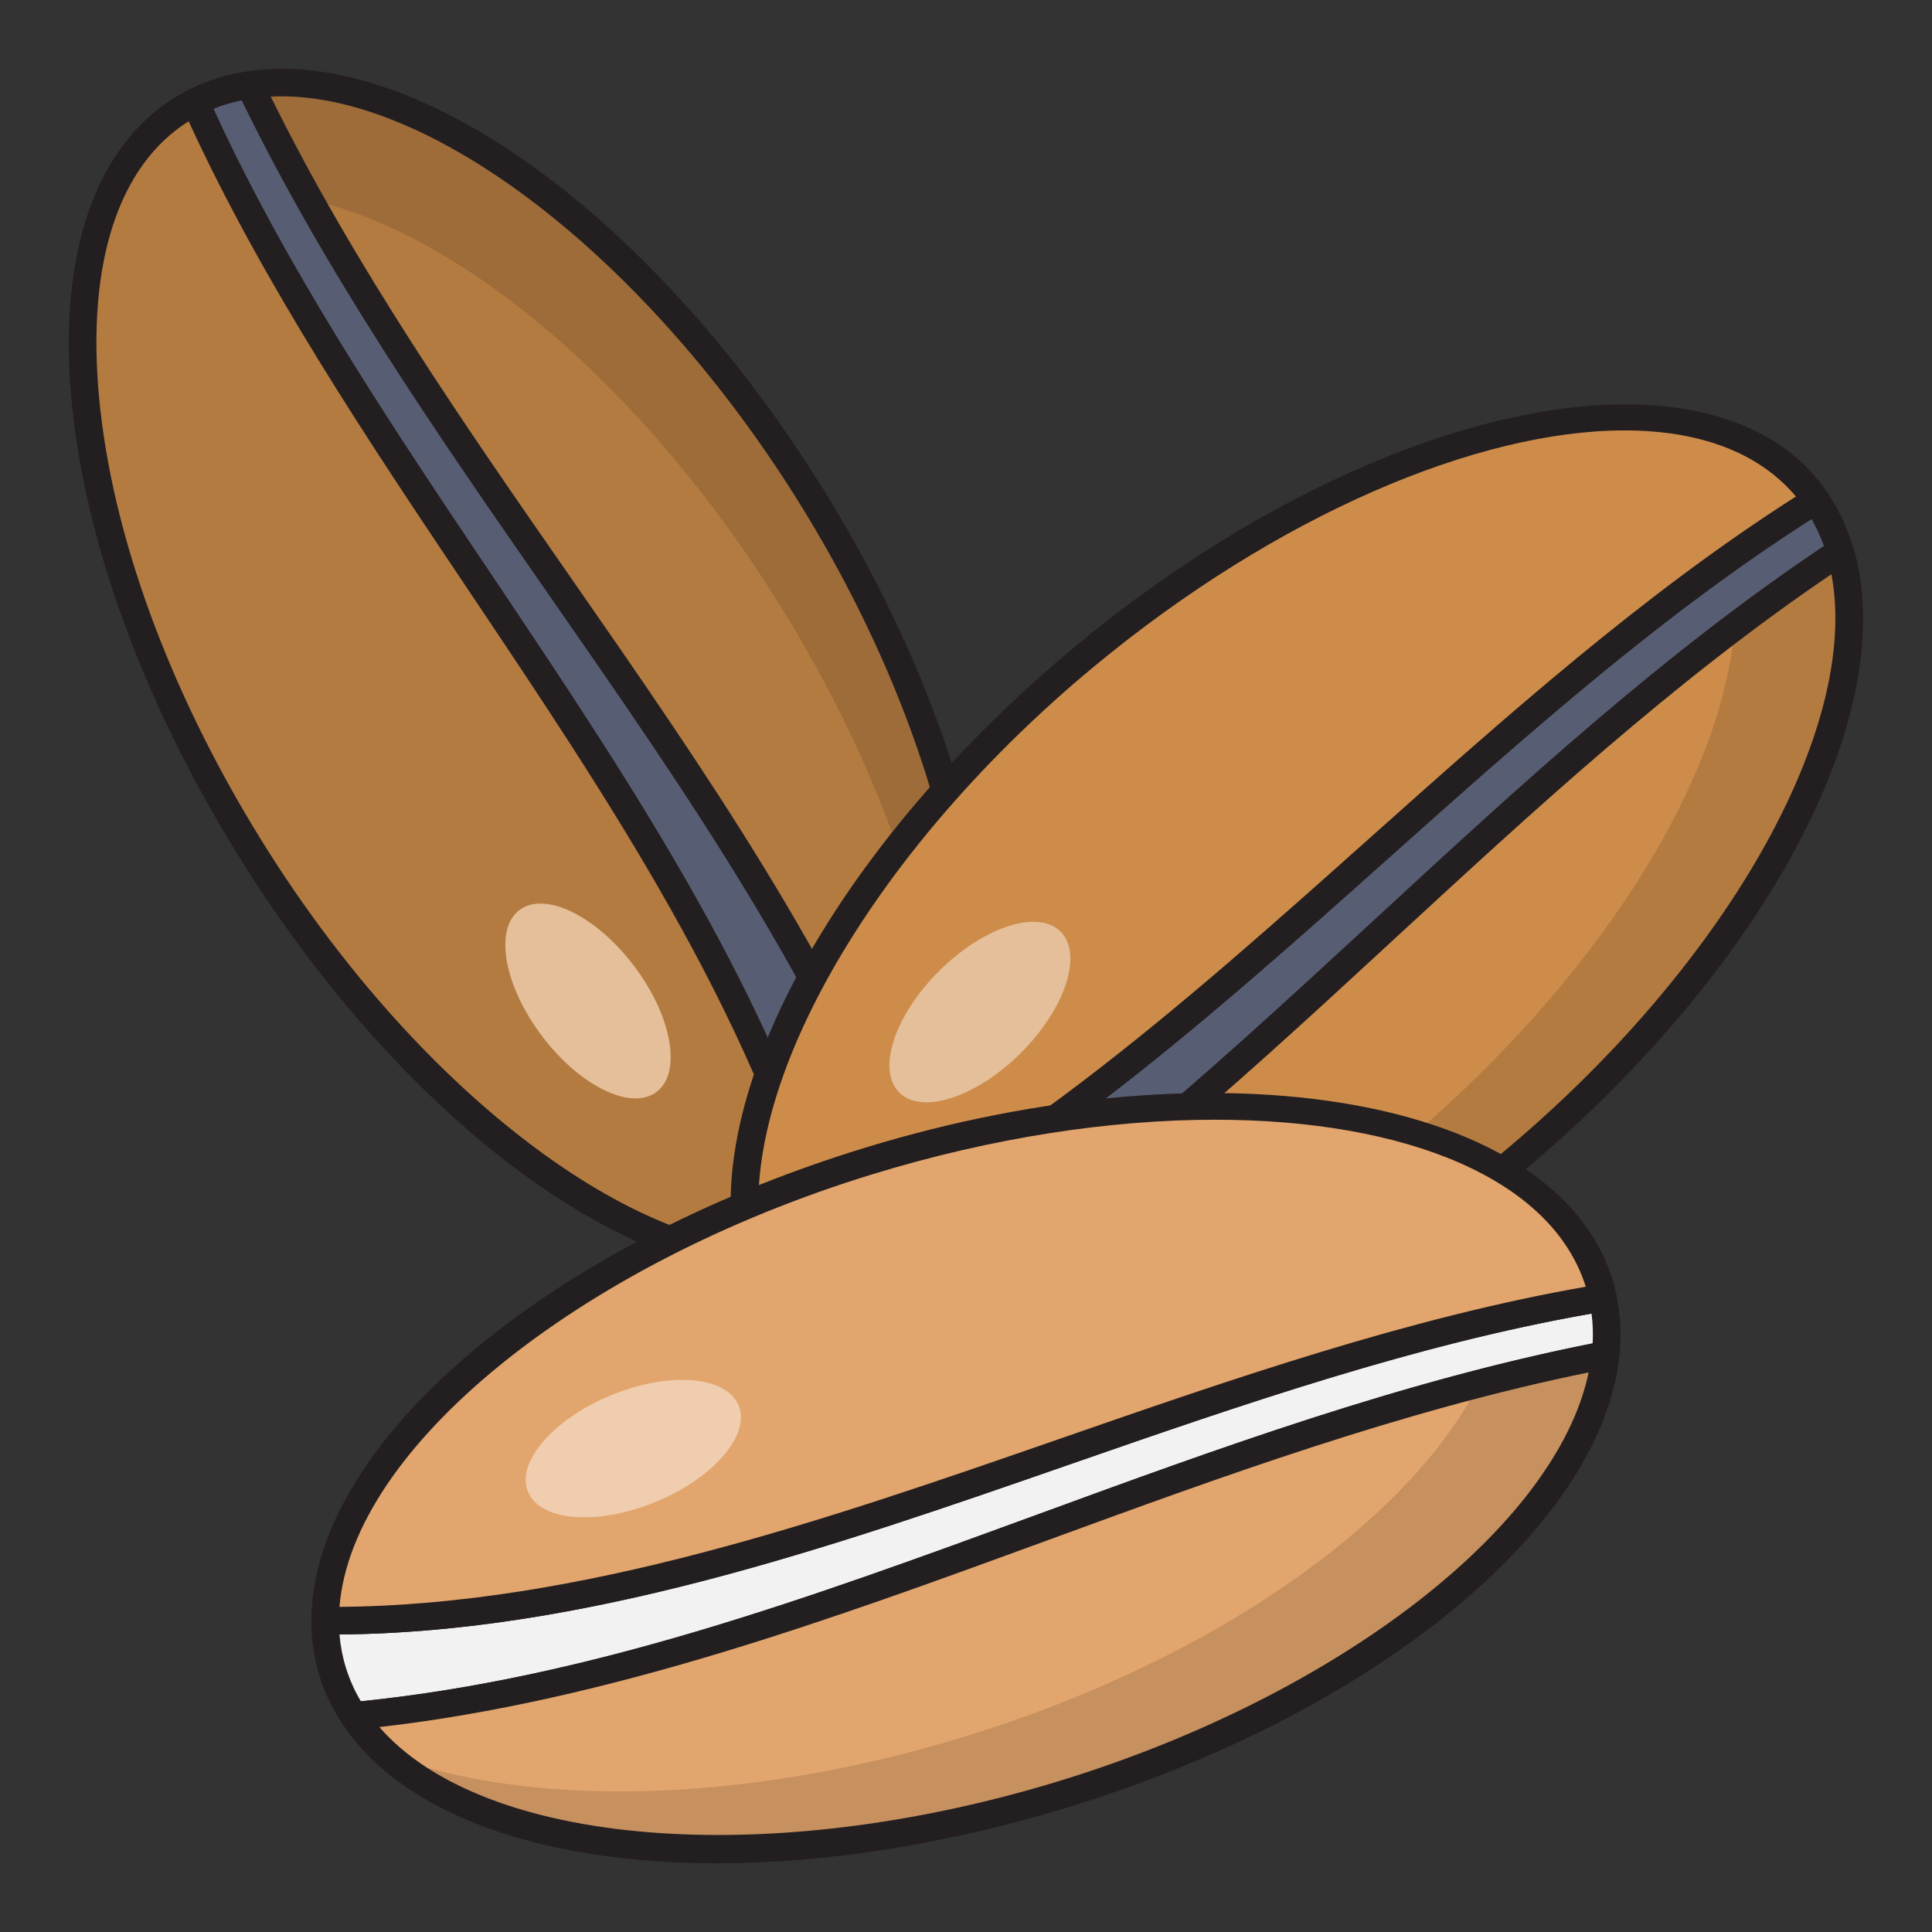 <svg id="Layer_1" enable-background="new 0 0 140 140" viewBox="0 0 140 140" xmlns="http://www.w3.org/2000/svg"><rect x="0" y="0" width="140" height="140" fill="#333333" stroke="none"/><g><g><g><g><g><g><path d="m18.09 6.15c-1.4.21-2.73.62-3.96 1.24 12.97 29 38.43 53.54 46.15 83.62 1.21-.32 2.36-.8 3.42-1.46 1.02-.63 1.92-1.4 2.72-2.29-10.7-29.12-34.51-52.28-48.33-81.11z" fill="#575d72"/></g></g></g><g><g><g><path d="m60.28 92.01c-.18 0-.35-.05-.51-.14-.23-.13-.39-.36-.46-.61-4.44-17.3-15.06-33.13-25.33-48.44-7.52-11.2-15.29-22.78-20.76-35.02-.22-.49-.01-1.06.46-1.3 1.3-.66 2.74-1.11 4.26-1.33.44-.06.86.16 1.05.56 6.14 12.81 14.39 24.68 22.37 36.16 9.85 14.16 20.03 28.81 26 45.03.13.35.05.74-.19 1.01-.88.98-1.87 1.81-2.94 2.48-1.13.7-2.37 1.23-3.7 1.57-.08.02-.17.03-.25.03zm-44.82-84.12c5.38 11.75 12.9 22.96 20.18 33.81 10.16 15.15 20.67 30.81 25.34 48.05.78-.27 1.51-.62 2.2-1.05.75-.46 1.45-1.03 2.1-1.68-5.9-15.74-15.45-29.47-25.55-44-7.88-11.34-16.03-23.06-22.2-35.75-.73.15-1.41.35-2.07.62z" fill="#231f20"/></g></g></g></g><g><g><g><g><g><path d="m14.14 7.39c-.31.16-.62.32-.92.51-11.28 6.97-9.12 30.9 4.83 53.44 12.63 20.42 30.58 32.7 42.23 29.66-7.72-30.07-33.18-54.61-46.14-83.61z" fill="#b47b41"/></g></g></g></g><g><g><g><g><path d="m66.42 87.25c8.06-8.99 5.13-30.64-7.55-51.15-12.11-19.59-29.13-31.68-40.78-29.95 13.82 28.83 37.63 51.99 48.33 81.1z" fill="#b47b41"/></g></g></g></g></g><g><g><g><g><path d="m22.42 14.47c10.9 2.39 24.24 13.45 34.24 29.62 8.9 14.39 12.99 29.33 11.86 40.07 5.27-10.25 1.76-29.62-9.65-48.06-12.11-19.59-29.13-31.68-40.78-29.95 1.36 2.83 2.81 5.6 4.33 8.32z" fill="#9e6c39"/></g></g></g></g><g><g><g><g><g><path d="m56.5 92.47c-12.04 0-27.86-12.09-39.31-30.6-6.82-11.03-11.09-22.75-12.02-33-.94-10.49 1.73-18.24 7.52-21.82.32-.2.66-.38 1-.55.24-.12.53-.14.79-.05s.47.28.58.53c5.4 12.08 13.12 23.59 20.59 34.72 10.35 15.45 21.07 31.43 25.6 49.06.14.53-.18 1.08-.72 1.22-1.28.33-2.63.49-4.03.49zm-42.83-83.68c-5.07 3.18-7.38 10.24-6.5 19.9.9 9.94 5.06 21.35 11.73 32.13 10.94 17.69 26.4 29.65 37.64 29.65.86 0 1.7-.07 2.51-.21-4.58-16.91-15-32.43-25.07-47.44-7.31-10.9-14.86-22.16-20.31-34.03z" fill="#231f20"/></g></g></g></g><g><g><g><g><path d="m66.42 88.25c-.06 0-.13-.01-.19-.02-.34-.07-.63-.31-.75-.64-5.88-15.98-15.54-29.87-25.76-44.58-8.02-11.53-16.32-23.47-22.53-36.43-.14-.29-.13-.62.02-.9s.42-.47.74-.52c12.39-1.84 29.56 10.66 41.78 30.41 12.86 20.8 15.99 42.81 7.45 52.35-.2.22-.47.33-.76.33zm-46.8-81.25c6.07 12.32 14.04 23.78 21.75 34.87 9.51 13.68 19.33 27.8 25.37 43.36 6.45-9.46 2.91-29.82-8.71-48.61-11.16-18.04-27.07-30.19-38.41-29.62z" fill="#231f20"/></g></g></g></g></g><g><g><g><g><ellipse cx="42.57" cy="72.54" fill="#e4bf9a" rx="4.19" ry="8.25" transform="matrix(.799 -.602 .602 .799 -35.073 40.203)"/></g></g></g></g></g><g><g><g><g><g><path d="m133.35 39.98c-.4-1.36-.99-2.62-1.77-3.75-26.95 16.82-47.76 45.41-76.49 57.18.48 1.16 1.12 2.23 1.91 3.19.76.92 1.65 1.71 2.65 2.38 27.37-14.59 47.04-41.35 73.7-59z" fill="#575d72"/></g></g></g><g><g><g><path d="m59.65 99.99c-.2 0-.39-.06-.56-.17-1.09-.73-2.05-1.6-2.86-2.57-.85-1.02-1.54-2.18-2.07-3.45-.1-.25-.1-.52 0-.77s.3-.44.54-.54c16.52-6.77 30.75-19.47 44.5-31.74 10.06-8.98 20.46-18.27 31.84-25.36.45-.29 1.05-.16 1.35.28.83 1.2 1.47 2.56 1.91 4.03.12.42-.04.87-.41 1.12-11.85 7.84-22.47 17.65-32.75 27.13-12.68 11.7-25.79 23.8-41.03 31.93-.14.08-.3.11-.46.11zm-3.22-6.05c.38.73.83 1.41 1.34 2.03.56.68 1.22 1.3 1.95 1.85 14.78-8 27.07-19.35 40.08-31.35 10.15-9.37 20.64-19.05 32.37-26.9-.25-.69-.54-1.34-.9-1.96-10.91 6.94-20.98 15.93-30.72 24.63-13.62 12.16-27.69 24.72-44.12 31.7z" fill="#231f20"/></g></g></g></g><g><g><g><g><g><path d="m131.58 36.24c-.2-.29-.4-.57-.63-.84-8.45-10.21-31.86-4.78-52.28 12.12-18.49 15.31-28.19 34.78-23.58 45.9 28.73-11.77 49.54-40.36 76.49-57.18z" fill="#ce8c4a"/></g></g></g></g><g><g><g><g><path d="m59.65 98.99c10.01 6.75 31.06.87 49.63-14.5 17.74-14.69 27.38-33.2 24.07-44.51-26.66 17.65-46.33 44.41-73.7 59.01z" fill="#ce8c4a"/></g></g></g></g></g><g><g><g><g><path d="m125.7 45.42c-.87 11.13-9.99 25.86-24.64 37.98-13.03 10.78-27.26 16.89-38.06 17.25 10.88 3.81 29.58-2.33 46.28-16.16 17.74-14.69 27.38-33.2 24.07-44.51-2.62 1.73-5.16 3.55-7.65 5.44z" fill="#b47b41"/></g></g></g></g><g><g><g><g><g><path d="m55.09 94.42c-.39 0-.76-.23-.92-.62-4.88-11.78 5.16-31.57 23.87-47.06 20.81-17.23 44.89-22.61 53.69-11.99.24.29.46.6.68.91.16.22.21.5.16.77-.06.27-.22.5-.45.65-11.23 7.01-21.57 16.24-31.56 25.16-13.88 12.39-28.23 25.2-45.08 32.1-.14.06-.27.08-.39.08zm62.63-63.23c-10.63 0-25.15 6.11-38.42 17.09-17.25 14.29-27.19 32.86-23.63 43.82 16.12-6.86 30.06-19.3 43.55-31.34 9.79-8.74 19.9-17.76 30.92-24.78-2.73-3.25-7.08-4.79-12.42-4.79z" fill="#231f20"/></g></g></g></g><g><g><g><g><path d="m70.28 102.79c-4.38 0-8.21-.96-11.19-2.97-.29-.2-.46-.53-.44-.88s.22-.67.53-.83c15.02-8.01 27.45-19.49 40.62-31.64 10.33-9.53 21.02-19.39 33-27.32.27-.17.6-.21.89-.11.3.11.53.35.62.66 3.53 12.02-6.5 30.75-24.39 45.56-13.55 11.22-28.42 17.53-39.64 17.53zm-8.6-3.77c10.25 5.09 29.94-1.22 46.96-15.3 16.34-13.53 26.2-30.92 24.07-42.11-11.37 7.7-21.63 17.17-31.56 26.33-12.24 11.3-24.88 22.97-39.47 31.08z" fill="#231f20"/></g></g></g></g></g><g><g><g><g><ellipse cx="70.95" cy="73.35" fill="#e4bf9a" rx="8.25" ry="4.19" transform="matrix(.709 -.706 .706 .709 -31.081 71.423)"/></g></g></g></g></g><g><g><g><g><g><g><path d="m116.34 98.18c.15-1.41.1-2.79-.19-4.14-31.35 5.17-61.54 23.57-92.59 23.4 0 1.25.17 2.49.54 3.68.35 1.14.87 2.22 1.53 3.22 30.87-2.97 59.32-20.11 90.71-26.16z" fill="#f2f2f3"/></g></g></g></g><g><g><g><g><path d="m25.62 125.34c-.33 0-.65-.17-.83-.45-.72-1.1-1.28-2.27-1.65-3.47-.39-1.27-.59-2.61-.58-3.98 0-.27.11-.52.3-.71s.44-.29.7-.29c.11-.02.29 0 .43 0 17.72 0 35.58-6.2 52.86-12.2 12.74-4.42 25.91-9 39.14-11.18.54-.08 1.03.26 1.14.78.31 1.43.38 2.93.21 4.46-.05.44-.37.79-.8.87-13.95 2.69-27.53 7.65-40.66 12.46-16.2 5.93-32.95 12.06-50.16 13.71-.03 0-.06 0-.1 0zm-1.02-6.9c.07.82.22 1.62.46 2.39.26.84.62 1.67 1.09 2.45 16.72-1.71 32.43-7.46 49.04-13.54 12.97-4.75 26.37-9.65 40.22-12.4.04-.73.01-1.45-.08-2.15-12.73 2.22-25.49 6.65-37.83 10.93-17.24 6-35.05 12.18-52.9 12.32z" fill="#231f20"/></g></g></g></g></g><g><g><g><g><g><path d="m116.15 94.04c-.07-.34-.15-.68-.26-1.02-3.88-12.67-27.57-16.66-52.92-8.9-22.96 7.03-39.4 21.28-39.41 33.32 31.05.18 61.24-18.22 92.59-23.4z" fill="#e2a56d"/></g></g></g></g><g><g><g><g><path d="m25.62 124.34c6.65 10.08 28.34 12.74 51.4 5.68 22.02-6.74 38.04-20.13 39.32-31.84-31.39 6.05-59.84 23.19-90.72 26.16z" fill="#e2a56d"/></g></g></g></g></g><g><g><g><g><path d="m107.19 100.26c-5.08 9.94-19.16 20.03-37.34 25.6-16.17 4.95-31.66 5.11-41.77 1.3 8.58 7.7 28.2 9.22 48.94 2.87 22.02-6.74 38.04-20.13 39.32-31.84-3.07.59-6.12 1.29-9.15 2.07z" fill="#c6905f"/></g></g></g></g><g><g><g><g><g><path d="m23.99 118.44c-.15 0-.29 0-.44 0-.55 0-1-.45-.99-1 .02-12.75 16.89-27.16 40.12-34.27 25.84-7.91 50.14-3.62 54.17 9.56.11.36.2.73.28 1.1.06.27 0 .55-.15.77-.15.23-.39.38-.66.42-13.06 2.15-26.15 6.7-38.81 11.1-17.44 6.06-35.47 12.32-53.52 12.32zm64.06-37.3c-7.54 0-16.07 1.27-24.79 3.94-21.42 6.56-37.74 19.88-38.66 31.36 17.52-.14 35.17-6.27 52.25-12.2 12.39-4.3 25.2-8.75 38.06-11-2.45-7.81-13.01-12.1-26.86-12.1z" fill="#231f20"/></g></g></g></g><g><g><g><g><path d="m51.96 135.02c-12.66 0-22.8-3.5-27.17-10.13-.19-.29-.22-.67-.07-.98s.46-.53.81-.56c16.95-1.63 32.84-7.44 49.66-13.6 13.2-4.83 26.85-9.83 40.96-12.54.32-.06.63.03.87.25.23.22.35.53.32.84-1.36 12.45-17.82 25.89-40.02 32.69-8.9 2.71-17.6 4.03-25.36 4.03zm-24.47-9.87c7.51 8.64 28.11 10.38 49.23 3.92 20.29-6.21 36.07-18.48 38.4-29.62-13.46 2.74-26.57 7.54-39.25 12.18-15.64 5.72-31.79 11.63-48.38 13.52z" fill="#231f20"/></g></g></g></g></g><g><g><g><g><ellipse cx="45.91" cy="105.01" fill="#efcdae" rx="8.25" ry="4.19" transform="matrix(.925 -.379 .379 .925 -36.374 25.236)"/></g></g></g></g></g></g></svg>